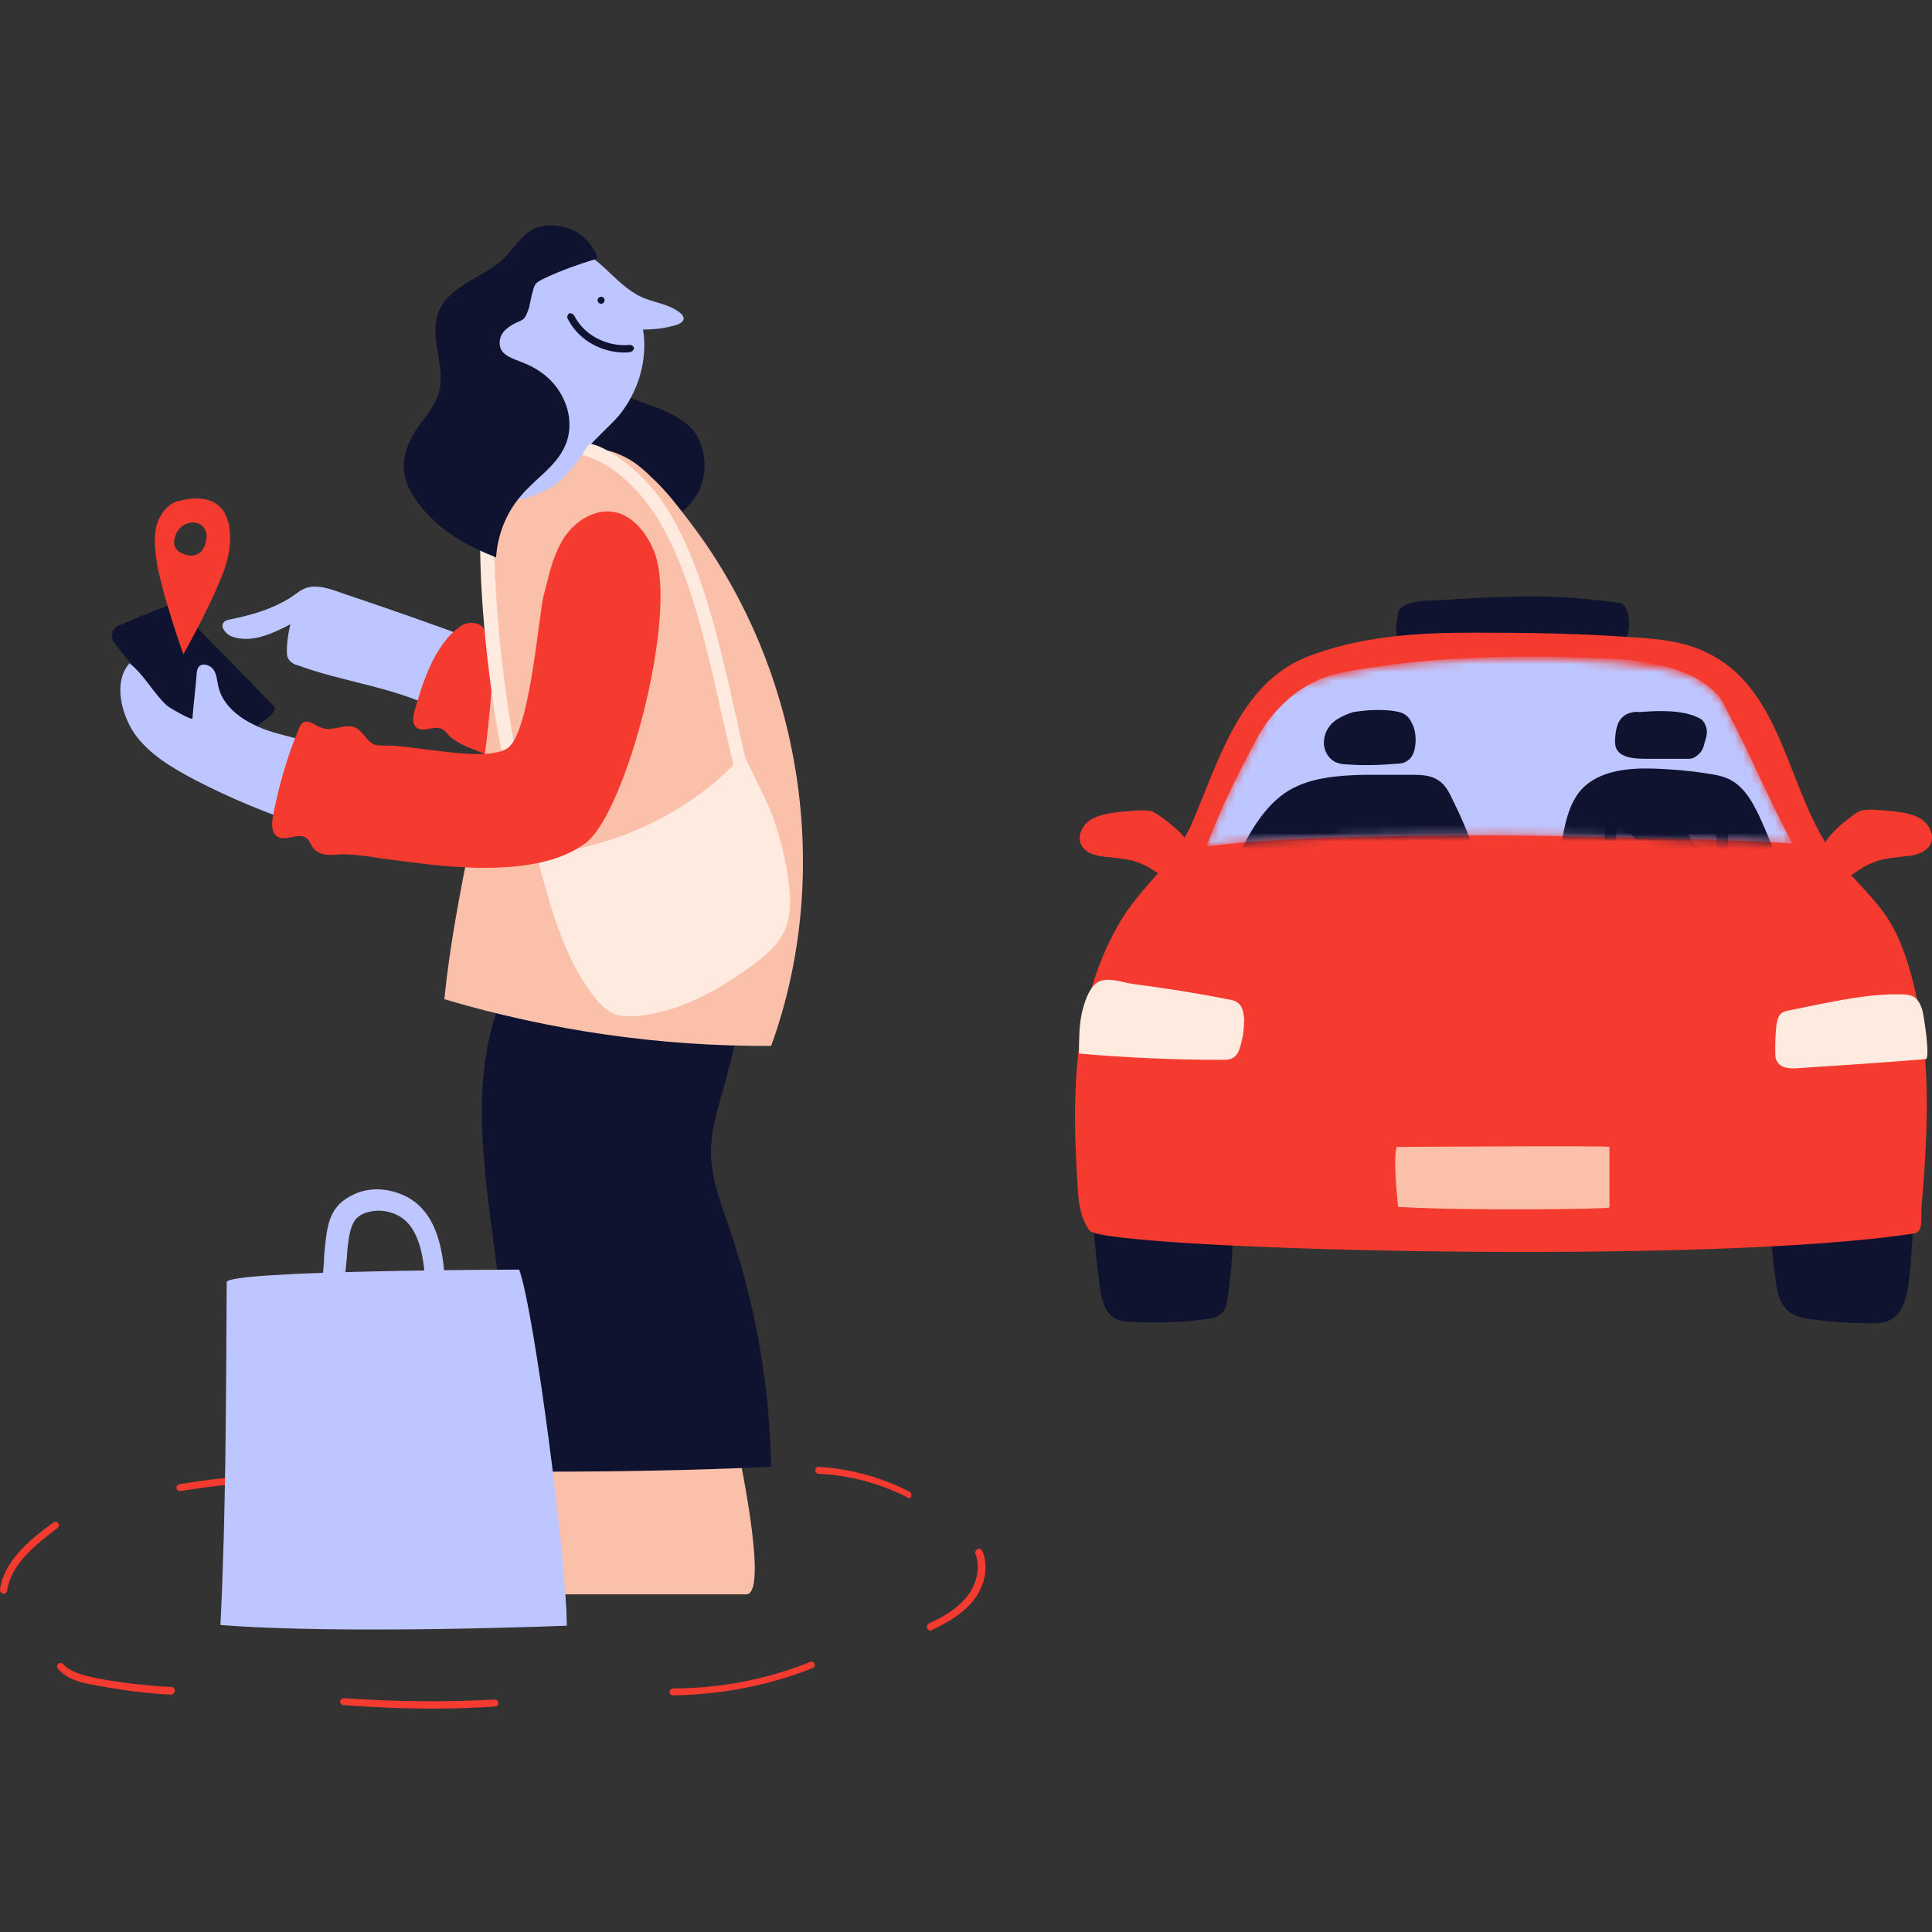 <?xml version="1.0" encoding="UTF-8"?> <svg xmlns="http://www.w3.org/2000/svg" width="240" height="240" viewBox="0 0 240 240" fill="none"><rect x="0" y="0" width="240" height="240" fill="#333333" stroke="none"/><g clip-path="url(#clip0_13391_6674)"><path d="M195.408 74.263C197.234 74.436 199.146 74.609 200.971 74.869C201.232 74.869 201.493 74.956 201.667 75.129C201.841 75.302 202.015 75.561 202.101 75.821C202.536 77.12 202.623 79.63 200.971 80.063C199.841 80.323 198.538 80.236 197.407 80.236C195.06 80.236 192.713 80.063 190.366 80.149C185.759 80.323 181.065 81.102 176.458 80.669C175.589 80.582 174.633 80.496 174.024 79.803C173.242 79.024 173.416 77.726 173.59 76.687C173.677 76.341 173.677 75.994 173.85 75.735C174.807 74.436 178.023 74.609 179.501 74.523C181.935 74.35 184.282 74.176 186.716 74.176C189.671 74.003 192.54 74.09 195.408 74.263Z" fill="#10132F"></path><path d="M135.864 135.552C135.256 143.689 135.517 151.826 136.647 159.963C136.821 161.435 137.255 163.166 138.646 163.859C139.168 164.118 139.776 164.205 140.385 164.205C143.601 164.378 146.73 164.291 149.946 163.859C150.468 163.772 151.076 163.685 151.511 163.339C152.293 162.82 152.467 161.781 152.554 160.915C153.684 152.778 153.337 144.381 151.511 136.331C151.337 135.379 151.076 134.426 150.294 133.82C149.599 133.214 148.643 133.128 147.773 133.128C145.687 132.955 143.601 132.955 141.515 133.041" fill="#10132F"></path><path d="M219.834 148.623C219.834 152.172 220.095 155.721 220.616 159.27C220.79 160.569 221.051 161.867 222.007 162.733C222.876 163.599 224.18 163.772 225.397 163.945C227.657 164.205 229.917 164.378 232.264 164.378C233.134 164.378 233.916 164.378 234.698 164.032C236.437 163.252 236.872 161.088 237.132 159.184C237.915 152.172 237.915 145.074 236.958 138.062C236.785 136.85 236.524 135.551 235.568 134.772C234.872 134.253 233.916 134.08 233.047 133.993C229.483 133.647 225.832 133.387 222.268 133.301C221.833 133.301 221.399 133.301 221.138 133.56C220.79 133.82 220.79 134.34 220.79 134.686C220.703 137.283 220.529 139.793 220.442 142.39" fill="#10132F"></path><path d="M146.034 105.773C144.035 108.543 141.427 110.881 139.515 113.91C137.081 117.806 135.516 122.221 134.56 126.809C133.256 133.561 133.43 140.486 133.864 147.411C133.951 149.316 134.212 151.307 135.342 152.865C136.994 155.202 211.924 157.28 237.828 153.211C238.958 153.038 238.611 151.047 238.698 149.922C239.567 139.967 240.001 129.665 237.133 120.143C236.524 118.066 235.742 116.075 234.612 114.257C232.873 111.573 230.44 109.409 228.353 106.899C222.008 99.194 221.921 85.863 212.098 81.102C209.316 79.717 206.187 79.371 203.145 79.198C196.451 78.678 189.758 78.592 182.978 78.592C175.85 78.592 168.983 79.025 162.289 81.622C153.684 85.084 151.163 95.385 147.773 102.917C147.338 103.782 146.729 104.821 146.034 105.773Z" fill="#F53B30"></path><path d="M148.903 106.639C148.468 105.773 147.86 104.908 147.425 104.388C146.643 103.35 145.6 102.484 144.556 101.705C144.035 101.359 143.513 100.926 142.992 100.753C142.47 100.666 142.036 100.666 141.514 100.666C139.689 100.839 136.559 100.839 135.082 102.138C134.299 102.83 133.865 103.956 134.299 104.908C134.821 106.033 136.298 106.379 137.602 106.466C139.08 106.639 140.558 106.726 141.862 107.332C143.166 107.851 144.209 108.89 145.513 109.409C146.817 109.929 148.555 109.929 149.424 108.803C149.772 108.37 149.077 107.072 148.903 106.639Z" fill="#F53B30"></path><path d="M173.677 149.921C182.282 150.44 199.928 150.181 199.928 150.008C199.928 148.103 199.928 144.467 199.928 142.476C199.928 142.303 173.503 142.476 173.503 142.476C173.068 143.775 173.503 148.19 173.677 149.921Z" fill="#FBC0AA"></path><mask id="mask0_13391_6674" style="mask-type:luminance" maskUnits="userSpaceOnUse" x="149" y="81" width="74" height="25"><path d="M214.533 88.287C214.185 87.681 213.576 85.69 210.36 84.132C203.406 80.842 167.418 80.583 158.987 86.556C158.204 87.162 156.9 90.105 156.031 91.836C153.51 96.597 151.772 100.06 149.859 105.081C158.987 103.782 175.85 103.696 186.977 103.696C190.976 103.696 218.705 104.215 222.704 104.734C219.574 99.108 217.575 93.914 214.533 88.287Z" fill="white"></path></mask><g mask="url(#mask0_13391_6674)"><path d="M214.533 88.287C214.185 87.68 212.968 82.487 199.929 81.794C185.499 81.102 174.981 81.967 166.81 83.525C160.204 84.737 156.813 90.364 156.031 91.922C153.51 96.683 151.772 100.146 149.859 105.167C158.987 103.868 175.85 103.782 186.977 103.782C190.976 103.782 218.705 104.301 222.704 104.82C219.574 99.107 217.575 93.913 214.533 88.287Z" fill="#BEC6FF"></path></g><mask id="mask1_13391_6674" style="mask-type:luminance" maskUnits="userSpaceOnUse" x="149" y="81" width="74" height="25"><path d="M214.533 88.287C214.185 87.681 213.576 85.69 210.36 84.132C203.406 80.842 167.418 80.583 158.987 86.556C158.204 87.162 156.9 90.105 156.031 91.836C153.51 96.597 151.772 100.06 149.859 105.081C158.987 103.782 175.85 103.696 186.977 103.696C190.976 103.696 218.705 104.215 222.704 104.734C219.574 99.108 217.575 93.914 214.533 88.287Z" fill="white"></path></mask><g mask="url(#mask1_13391_6674)"><path d="M154.379 105.167C155.77 102.484 157.508 99.8 160.029 98.242C162.724 96.597 166.114 96.337 169.33 96.251C171.417 96.251 173.59 96.251 175.676 96.251C176.632 96.251 177.762 96.337 178.545 96.857C179.501 97.376 180.022 98.415 180.457 99.367C181.674 101.791 182.717 104.301 183.499 106.898C186.542 107.158 189.497 107.331 192.54 107.331C192.801 107.331 193.061 107.331 193.322 107.158C193.496 106.985 193.583 106.812 193.583 106.552C194.278 103.609 194.452 100.319 196.451 98.069C198.625 95.731 202.189 95.385 205.405 95.472C207.665 95.558 209.838 95.731 212.011 96.078C213.141 96.251 214.271 96.424 215.228 97.03C216.792 97.982 217.748 99.713 218.531 101.358C219.835 104.215 221.052 107.245 222.008 110.274C222.095 110.621 222.182 110.967 222.008 111.227C221.834 111.486 221.486 111.486 221.225 111.486C198.277 112.871 175.328 112.525 152.293 112.092C152.119 110.88 152.38 109.582 152.901 108.457" fill="#10132F"></path></g><mask id="mask2_13391_6674" style="mask-type:luminance" maskUnits="userSpaceOnUse" x="149" y="81" width="74" height="25"><path d="M214.533 88.287C214.185 87.681 213.576 85.69 210.36 84.132C203.406 80.842 167.418 80.583 158.987 86.556C158.204 87.162 156.9 90.105 156.031 91.836C153.51 96.597 151.772 100.06 149.859 105.081C158.987 103.782 175.85 103.696 186.977 103.696C190.976 103.696 218.705 104.215 222.704 104.734C219.574 99.108 217.575 93.914 214.533 88.287Z" fill="white"></path></mask><g mask="url(#mask2_13391_6674)"><path d="M202.536 88.546C202.189 88.633 201.841 88.806 201.58 89.065C200.798 89.758 200.711 90.883 200.624 91.835C200.624 92.182 200.624 92.442 200.711 92.788C201.146 94.259 203.406 94.259 204.623 94.259C205.927 94.259 209.577 94.259 209.838 94.259C210.36 94.259 210.794 93.913 211.142 93.567C211.49 93.221 211.664 92.701 211.751 92.268C211.924 91.749 212.098 91.143 212.011 90.624C211.924 90.104 211.664 89.498 211.142 89.239C209.056 88.113 205.84 88.286 203.58 88.459C203.319 88.373 202.884 88.459 202.536 88.546Z" fill="#10132F"></path></g><mask id="mask3_13391_6674" style="mask-type:luminance" maskUnits="userSpaceOnUse" x="149" y="81" width="74" height="25"><path d="M214.533 88.287C214.185 87.681 213.576 85.69 210.36 84.132C203.406 80.842 167.418 80.583 158.987 86.556C158.204 87.162 156.9 90.105 156.031 91.836C153.51 96.597 151.772 100.06 149.859 105.081C158.987 103.782 175.85 103.696 186.977 103.696C190.976 103.696 218.705 104.215 222.704 104.734C219.574 99.108 217.575 93.914 214.533 88.287Z" fill="white"></path></mask><g mask="url(#mask3_13391_6674)"><path d="M166.289 89.239C165.246 89.844 164.55 90.797 164.463 92.095C164.376 93.134 164.985 94.259 165.941 94.692C166.376 94.865 166.81 94.952 167.245 94.952C169.331 95.125 171.504 95.038 173.591 94.865C174.025 94.865 174.46 94.779 174.808 94.519C176.025 93.826 176.025 91.403 175.59 90.277C175.329 89.671 175.068 89.066 174.46 88.719C174.025 88.46 173.504 88.373 172.895 88.286C171.331 88.113 169.679 88.2 168.114 88.46C167.506 88.633 166.897 88.892 166.289 89.239Z" fill="#10132F"></path></g><mask id="mask4_13391_6674" style="mask-type:luminance" maskUnits="userSpaceOnUse" x="149" y="81" width="74" height="25"><path d="M214.533 88.287C214.185 87.681 213.576 85.69 210.36 84.132C203.406 80.842 167.418 80.583 158.987 86.556C158.204 87.162 156.9 90.105 156.031 91.836C153.51 96.597 151.772 100.06 149.859 105.081C158.987 103.782 175.85 103.696 186.977 103.696C190.976 103.696 218.705 104.215 222.704 104.734C219.574 99.108 217.575 93.914 214.533 88.287Z" fill="white"></path></mask><g mask="url(#mask4_13391_6674)"><path d="M212.447 98.934C207.145 93.741 197.583 98.502 199.495 107.245C203.755 115.209 213.751 112.698 214.62 105.167C214.881 102.83 214.099 100.493 212.447 98.934ZM209.579 98.848C212.447 100.146 213.838 103.436 212.969 106.379C212.534 106.206 212.186 105.946 211.752 105.687C209.926 104.734 210.013 104.128 209.666 103.523C209.231 102.83 208.622 102.224 207.927 101.878C207.232 101.532 206.623 101.618 205.928 101.791C205.232 101.964 204.45 101.878 203.755 101.618C203.581 101.532 202.016 100.752 202.016 100.752C203.755 98.415 206.884 97.549 209.579 98.848ZM204.363 110.101C201.494 108.803 200.104 105.6 200.973 102.657C200.973 102.657 202.277 103.349 202.364 103.436C202.798 103.782 203.146 104.128 203.233 104.648C203.32 105.86 203.928 106.812 205.058 107.331C206.188 107.851 207.232 107.591 208.449 107.418C208.709 107.331 208.97 107.331 209.231 107.331C209.666 107.331 210.1 107.505 210.448 107.678C210.535 107.764 211.752 108.457 211.839 108.37C210.1 110.534 206.971 111.313 204.363 110.101Z" fill="#10132F"></path></g><path d="M194.191 77.725C194.191 76.86 194.104 76.34 194.017 75.388C192.105 75.388 190.193 75.388 188.28 75.302C186.455 75.302 184.629 75.128 182.804 75.302C182.717 75.302 182.891 77.293 182.978 77.466C184.803 77.812 186.803 77.725 188.628 77.812C190.367 77.985 194.191 77.725 194.191 77.725Z" fill="#10132F"></path><path d="M152.467 124.125C152.989 124.211 153.511 124.298 153.858 124.644C154.38 125.077 154.467 125.856 154.554 126.549C154.554 127.847 154.38 129.146 153.945 130.358C153.858 130.704 153.684 130.964 153.424 131.223C152.989 131.656 152.294 131.656 151.685 131.656C145.774 131.656 139.95 131.396 134.039 130.877C134.039 129.232 134.039 127.501 134.387 125.856C134.648 124.731 135.256 122.567 136.473 121.961C137.603 121.355 139.515 122.047 140.645 122.22C144.644 122.74 148.556 123.346 152.467 124.125Z" fill="#FFEAE0"></path><path d="M222.269 125.51C221.834 125.597 221.4 125.683 221.139 126.029C220.878 126.289 220.791 126.722 220.704 127.155C220.53 128.367 220.53 129.492 220.53 130.704C220.53 131.137 220.53 131.57 220.791 131.916C221.226 132.695 222.443 132.782 223.312 132.695C228.614 132.349 233.917 132.002 239.219 131.57C239.828 131.483 238.959 125.943 238.785 125.423C238.263 123.865 237.655 123.519 236.003 123.519C231.57 123.432 226.702 124.644 222.269 125.51Z" fill="#FFEAE0"></path><path d="M225.571 106.552C226.006 105.686 226.615 104.821 226.962 104.301C227.745 103.263 228.701 102.397 229.744 101.618C230.179 101.272 230.7 100.839 231.309 100.666C231.743 100.579 232.265 100.579 232.786 100.579C234.612 100.752 237.654 100.752 239.045 102.051C239.827 102.743 240.262 103.869 239.827 104.821C239.306 105.946 237.828 106.292 236.611 106.379C235.22 106.552 233.743 106.639 232.439 107.245C231.135 107.764 230.092 108.803 228.875 109.322C227.571 109.842 225.919 109.842 225.05 108.716C224.702 108.283 225.311 106.985 225.571 106.552Z" fill="#F53B30"></path><path d="M91.359 178.489L87.361 174.334C82.927 174.421 78.494 174.68 74.061 175.027C72.844 175.113 69.802 174.767 68.932 175.892C68.063 177.018 68.585 180.567 68.411 182.038C68.237 183.77 67.976 185.674 66.672 186.886C65.368 188.184 63.369 188.358 61.63 188.617C59.197 188.964 56.85 189.57 54.59 190.435C53.112 190.955 51.634 191.647 50.504 192.686C49.374 193.725 48.592 195.283 48.765 196.841C48.765 197.101 48.852 197.447 49.113 197.707C49.461 198.053 49.895 198.053 50.33 198.053C60.761 198.053 82.319 198.053 92.75 198.053C95.271 197.88 92.402 183.337 91.359 178.489Z" fill="#FBC0AA"></path><path d="M22.339 185.241C22.165 185.241 21.991 185.068 21.904 184.895C21.904 184.635 21.991 184.462 22.252 184.375C22.513 184.375 27.989 183.337 31.901 183.423C32.162 183.423 32.336 183.596 32.336 183.856C32.336 184.116 32.075 184.289 31.901 184.289C28.076 184.202 22.513 185.241 22.339 185.241C22.426 185.241 22.426 185.241 22.339 185.241Z" fill="#F53B30"></path><path d="M0.435 197.966C0.174 197.966 0 197.706 0 197.446C0.522 193.897 3.564 191.387 6.606 189.136C6.78 188.963 7.041 189.05 7.215 189.223C7.389 189.396 7.302 189.655 7.128 189.829C4.259 191.993 1.391 194.33 0.869 197.62C0.869 197.793 0.695 197.966 0.435 197.966Z" fill="#F53B30"></path><path d="M21.21 210.518C17.994 210.345 14.778 209.912 11.649 209.306C10.084 209.046 8.345 208.613 7.215 207.315C7.042 207.142 7.042 206.882 7.215 206.709C7.389 206.536 7.65 206.536 7.824 206.709C8.78 207.748 10.345 208.094 11.822 208.44C14.952 209.046 18.081 209.392 21.297 209.566C21.558 209.566 21.732 209.825 21.732 209.998C21.645 210.345 21.471 210.518 21.21 210.518Z" fill="#F53B30"></path><path d="M53.72 212.249C49.983 212.249 46.332 212.076 42.681 211.816C42.42 211.816 42.246 211.556 42.246 211.383C42.246 211.123 42.507 210.95 42.681 210.95C48.939 211.383 55.198 211.47 61.457 211.123C61.718 211.123 61.891 211.296 61.891 211.556C61.891 211.816 61.718 211.989 61.457 211.989C58.936 212.162 56.328 212.249 53.72 212.249Z" fill="#F53B30"></path><path d="M83.623 210.605C83.362 210.605 83.189 210.431 83.189 210.172C83.189 209.912 83.362 209.739 83.623 209.739C89.447 209.739 95.271 208.614 100.661 206.449C100.921 206.363 101.095 206.449 101.182 206.709C101.269 206.969 101.182 207.142 100.921 207.229C95.445 209.393 89.534 210.518 83.623 210.605Z" fill="#F53B30"></path><path d="M112.918 186.106C112.831 186.106 112.744 186.106 112.744 186.02C109.354 184.289 105.529 183.25 101.704 183.077C101.443 183.077 101.27 182.817 101.27 182.644C101.27 182.471 101.443 182.211 101.704 182.211C105.616 182.471 109.528 183.509 113.005 185.327C113.178 185.414 113.265 185.674 113.178 185.933C113.178 186.02 113.092 186.106 112.918 186.106Z" fill="#F53B30"></path><path d="M115.612 202.554C115.438 202.554 115.265 202.468 115.178 202.294C115.091 202.035 115.178 201.862 115.352 201.689C116.916 200.996 118.829 199.957 120.132 198.312C121.436 196.668 121.784 194.59 121.176 193.032C121.089 192.772 121.176 192.599 121.436 192.426C121.697 192.339 121.871 192.426 122.045 192.686C122.827 194.59 122.393 196.927 120.915 198.832C119.524 200.563 117.438 201.689 115.786 202.468C115.786 202.554 115.699 202.554 115.612 202.554Z" fill="#F53B30"></path><path d="M64.151 120.489C58.414 129.665 59.631 141.438 61.022 152.172C62.239 161.608 63.543 171.13 64.76 180.566C64.847 181.172 64.934 181.864 65.368 182.297C65.89 182.817 66.672 182.817 67.368 182.817C76.843 182.817 86.317 182.643 95.793 182.211C95.619 172.169 93.88 162.127 90.577 152.519C89.534 149.402 88.317 146.286 88.317 143.083C88.317 140.573 89.012 138.235 89.708 135.812C92.228 126.722 94.141 117.46 95.445 108.197C86.144 107.332 76.756 106.899 67.368 106.726C66.759 109.496 66.151 112.352 65.542 115.122" fill="#10132F"></path><path d="M14.691 77.727C13.909 78.073 13.648 79.112 14.17 79.804C15.735 81.882 17.56 83.873 19.125 85.864C21.211 88.461 23.471 90.884 25.644 93.308C26.253 94.001 26.6 93.828 27.209 93.395C27.991 92.875 28.773 92.269 29.556 91.75C31.207 90.538 34.945 88.547 33.989 87.681C33.815 87.595 28.165 81.622 27.556 81.103C26.426 79.977 25.383 78.852 24.253 77.727C23.645 77.034 22.428 75.129 21.472 75.043C21.211 75.043 17.038 76.688 14.691 77.727Z" fill="#10132F"></path><path d="M86.666 61.279C85.188 63.963 82.058 65.521 79.016 65.521C75.974 65.521 72.931 64.049 70.758 61.885C69.367 60.5 68.237 58.769 67.803 56.778C66.499 50.545 72.757 47.256 77.799 49.247C80.494 50.285 84.232 51.238 86.144 53.489C87.796 55.739 87.969 58.942 86.666 61.279Z" fill="#10132F"></path><path d="M28.599 76.947C28.338 77.034 27.991 77.034 27.817 77.293C27.295 77.813 27.991 78.679 28.686 79.025C31.12 79.977 33.728 78.765 36.075 77.553C35.814 78.592 35.64 79.717 35.64 80.843C35.64 81.275 35.64 81.622 35.901 81.968C36.162 82.314 36.596 82.574 37.031 82.661C42.681 84.738 48.94 85.344 54.329 88.114C56.155 85.431 57.633 82.487 58.937 79.458C53.547 77.467 48.071 75.562 42.681 73.744C41.464 73.311 40.074 72.792 38.856 72.879C37.553 72.965 37.031 73.658 35.901 74.35C33.641 75.735 31.12 76.428 28.599 76.947Z" fill="#BEC6FF"></path><path d="M43.117 94.607C40.77 92.443 37.292 91.924 34.25 91.058C31.208 90.192 27.817 88.374 27.122 85.258C26.948 84.566 26.948 83.786 26.514 83.18C26.079 82.575 25.123 82.315 24.688 82.834C24.514 83.094 24.427 83.44 24.427 83.7C24.34 85.171 23.993 87.855 23.906 89.24C23.906 89.586 20.95 87.855 20.776 87.682C19.038 86.124 17.908 83.786 16.082 82.401C13.996 84.739 15.126 88.894 16.778 91.231C18.603 93.741 21.385 95.386 24.167 96.858C32.859 101.359 42.334 104.476 52.07 105.947C53.287 104.216 53.635 101.1 53.808 99.109" fill="#BEC6FF"></path><path d="M57.632 77.553C57.458 77.64 57.284 77.726 57.197 77.813C53.981 79.977 52.416 84.998 51.46 88.46C51.286 89.153 51.199 89.932 51.721 90.365C52.503 91.057 53.894 90.105 54.85 90.538C55.198 90.711 55.458 90.971 55.719 91.317C56.588 92.183 57.805 92.702 58.935 93.135C65.281 95.732 71.54 98.242 77.885 100.839C78.146 100.926 78.32 101.012 78.581 101.012C78.928 100.926 79.189 100.666 79.363 100.32C81.71 96.424 83.796 92.01 85.448 87.681C85.622 87.249 85.709 86.816 85.535 86.469C85.361 86.21 85.1 86.123 84.84 85.95C80.319 84.219 75.625 82.834 70.931 81.795C69.714 81.535 68.41 81.275 67.28 80.67C66.237 80.15 65.368 79.371 64.325 78.938C63.282 78.592 61.804 78.679 61.282 79.717C60.5 79.371 60.413 78.332 59.805 77.726C59.109 77.293 58.327 77.293 57.632 77.553Z" fill="#F53B30"></path><path d="M79.624 36.867C81.275 37.646 83.188 37.733 84.579 38.945C84.752 39.118 84.926 39.291 84.926 39.551C84.926 39.983 84.492 40.157 84.144 40.33C82.753 40.763 81.362 40.936 79.885 40.936C80.493 44.745 79.276 48.727 76.842 51.67C75.625 53.055 74.147 54.267 73.017 55.652C71.974 56.95 72.322 58.595 71.713 60.153C71.279 61.279 70.67 62.404 69.975 63.443C68.063 66.472 65.716 69.243 63.108 71.753C62.412 71.58 62.152 70.714 61.978 70.022C61.195 65.52 60.848 60.932 59.457 56.604C58.066 52.276 57.11 47.601 58.24 43.1C58.935 40.33 60.326 37.819 61.978 35.569C63.89 32.885 67.193 29.596 70.844 30.721C74.495 31.587 76.321 35.309 79.624 36.867Z" fill="#BEC6FF"></path><path d="M72.67 55.998C72.67 55.998 70.41 59.461 68.411 60.586C66.759 61.538 64.934 61.971 63.108 62.491C62.848 62.577 62.5 62.664 62.326 62.837C62.152 63.01 62.065 63.356 61.978 63.616C60.935 67.425 61.631 71.58 61.544 75.475C61.457 78.678 61.37 81.881 61.109 84.998C60.675 91.23 59.805 97.55 58.588 103.696C57.197 110.621 55.894 117.2 55.198 124.125C68.324 128.021 82.058 130.012 95.793 129.925C103.529 108.63 99.704 83.613 86.144 65.434C84.492 63.27 82.928 61.106 80.928 59.288C79.885 58.249 78.755 57.297 77.451 56.691C76.408 56.171 74.93 55.566 72.67 55.998Z" fill="#FBC0AA"></path><path d="M70.411 109.063C70.064 109.063 69.629 108.976 69.281 108.89C68.673 108.717 68.064 108.284 67.543 107.678C61.718 101.185 59.198 73.571 59.719 65.434C59.719 64.915 60.154 64.568 60.675 64.655C61.197 64.655 61.545 65.088 61.458 65.607C61.023 73.311 63.37 100.493 68.847 106.552C69.107 106.899 69.455 107.158 69.803 107.245C70.237 107.418 70.846 107.332 71.367 107.245C77.105 106.206 90.491 99.281 91.708 97.55C91.1 95.039 90.491 92.269 89.796 89.412C87.623 79.544 85.189 68.29 79.886 61.885C77.626 59.115 74.844 57.124 72.324 56.518C72.324 56.518 73.106 55.046 73.367 55.133C75.279 55.479 78.669 57.816 81.19 60.846C86.666 67.598 89.187 79.025 91.447 89.066C92.056 92.01 92.751 94.78 93.36 97.376C93.447 97.723 93.36 98.156 93.099 98.502C91.36 101.272 76.757 108.111 71.541 109.063C71.28 108.976 70.846 109.063 70.411 109.063Z" fill="#FFEAE0"></path><path d="M28.164 159.272C28.077 173.036 28.077 188.098 27.382 201.862C42.594 203.074 70.41 201.949 70.41 201.949C70.41 194.071 66.412 163.081 64.499 157.714C64.499 157.714 28.164 157.8 28.164 159.272Z" fill="#BEC6FF"></path><path d="M55.72 162.387L54.155 162.301C52.765 162.214 51.374 162.128 49.896 162.041C47.027 161.868 44.072 161.695 41.203 161.608L39.639 161.522L39.899 160.05C40.073 159.011 40.16 157.886 40.247 156.674C40.247 155.895 40.334 155.202 40.421 154.423C40.595 152.779 40.856 150.874 42.16 149.576C42.681 149.056 43.377 148.623 44.159 148.277C45.984 147.498 48.071 147.585 50.07 148.45C54.677 150.441 55.111 156.328 55.285 159.531C55.285 160.05 55.372 160.483 55.372 160.829L55.72 162.387ZM42.855 159.098C45.289 159.184 47.723 159.358 50.157 159.444C51.026 159.531 51.982 159.531 52.852 159.617C52.678 156.847 52.33 152.259 49.201 150.874C47.897 150.268 46.506 150.268 45.289 150.701C44.854 150.874 44.507 151.134 44.246 151.394C43.55 152.173 43.377 153.471 43.203 154.77C43.116 155.462 43.116 156.155 43.029 156.847C42.942 157.626 42.855 158.405 42.855 159.098Z" fill="#BEC6FF"></path><path d="M65.281 39.291C64.846 40.07 64.151 39.811 62.934 40.849C62.239 41.369 61.891 42.321 62.152 43.187C62.499 44.225 63.803 44.572 64.846 45.005C66.933 45.784 68.758 47.169 69.801 49.16C70.844 51.064 71.105 53.488 70.149 55.479C69.019 57.989 66.498 59.461 64.76 61.539C62.934 63.616 61.804 66.386 61.63 69.243C58.327 67.945 55.371 66.386 52.938 63.703C51.721 62.318 50.59 60.76 50.243 58.942C49.895 57.037 50.59 55.133 51.634 53.488C52.677 51.93 53.981 50.545 54.502 48.813C55.458 45.524 53.198 41.888 54.502 38.685C55.111 37.127 56.588 36.002 57.979 35.136C59.37 34.27 61.022 33.491 62.325 32.366C63.542 31.241 64.412 29.683 65.803 28.73C67.106 27.778 69.193 27.865 70.671 28.384C72.322 28.99 73.713 30.375 74.234 32.106C71.974 32.799 69.714 33.578 67.541 34.617C67.193 34.79 66.846 34.963 66.585 35.223C66.237 35.656 66.237 36.175 66.063 36.608C65.977 37.127 65.803 37.733 65.716 38.252C65.542 38.685 65.455 39.032 65.281 39.291Z" fill="#10132F"></path><path d="M67.629 106.12C67.368 106.12 67.107 106.379 67.02 106.639C66.846 106.899 66.933 107.332 67.02 107.591C68.585 113.391 70.237 119.364 73.974 124.039C74.583 124.731 75.191 125.424 76.061 125.857C77.017 126.289 78.147 126.289 79.277 126.203C84.406 125.684 89.1 123.087 93.272 120.057C94.924 118.845 96.575 117.546 97.445 115.642C98.314 113.737 98.227 111.573 97.966 109.582C97.618 106.812 96.923 104.042 95.967 101.359C95.271 99.454 92.316 93.654 92.316 93.654C92.316 93.654 84.319 104.129 67.629 106.12Z" fill="#FFEAE0"></path><path d="M74.67 37.733C74.91 37.733 75.105 37.539 75.105 37.3C75.105 37.061 74.91 36.867 74.67 36.867C74.43 36.867 74.235 37.061 74.235 37.3C74.235 37.539 74.43 37.733 74.67 37.733Z" fill="#10132F"></path><path d="M77.539 43.793C75.018 43.793 71.976 42.494 70.498 39.551C70.411 39.378 70.498 39.118 70.672 38.945C70.846 38.858 71.106 38.945 71.28 39.118C72.758 42.062 75.974 43.1 78.234 42.84C78.495 42.84 78.669 43.014 78.756 43.187C78.756 43.447 78.582 43.62 78.408 43.706C78.061 43.793 77.8 43.793 77.539 43.793Z" fill="#10132F"></path><path d="M67.976 72.272C67.802 72.791 67.716 73.397 67.542 73.916C66.846 76.946 65.803 91.143 63.022 92.961C60.24 94.779 51.46 92.528 47.722 92.615C47.375 92.615 46.94 92.615 46.592 92.528C45.549 92.182 45.115 90.797 44.072 90.364C42.855 89.845 41.377 90.883 40.073 90.451C39.204 90.191 38.334 89.325 37.639 89.758C37.378 89.931 37.204 90.277 37.117 90.537C35.64 94.086 34.597 97.722 33.901 101.444C33.727 102.397 33.727 103.522 34.51 103.955C35.553 104.561 37.117 103.349 38.074 104.128C38.421 104.388 38.595 104.82 38.769 105.167C39.725 106.465 41.116 106.205 42.507 106.119C44.506 106.119 46.592 106.552 48.679 106.811C53.112 107.331 66.412 109.668 72.844 104.647C77.799 100.752 84.318 76.254 81.276 68.549C80.32 66.126 78.407 63.702 75.713 63.529C73.279 63.442 71.106 65.087 69.889 67.078C68.933 68.723 68.411 70.454 67.976 72.272Z" fill="#F53B30"></path><path d="M22.166 62.231C20.862 62.577 19.906 63.789 19.471 65.174C19.124 66.473 19.211 67.858 19.384 69.243C19.906 73.225 22.775 81.275 22.775 81.275C22.775 81.275 27.642 72.705 28.338 69.07C28.599 67.944 29.903 60.326 22.166 62.231ZM25.556 67.338C25.469 67.771 25.296 68.117 25.035 68.464C24.426 69.156 23.383 69.156 22.601 68.723C22.34 68.637 22.079 68.464 21.905 68.204C21.558 67.771 21.558 67.252 21.732 66.732C21.905 66.04 22.427 65.347 23.122 65.088C24.774 64.395 26.078 65.78 25.556 67.338Z" fill="#F53B30"></path></g><defs><clipPath id="clip0_13391_6674"><rect width="240" height="240" fill="white" transform="translate(0 0.001)"></rect></clipPath></defs></svg> 